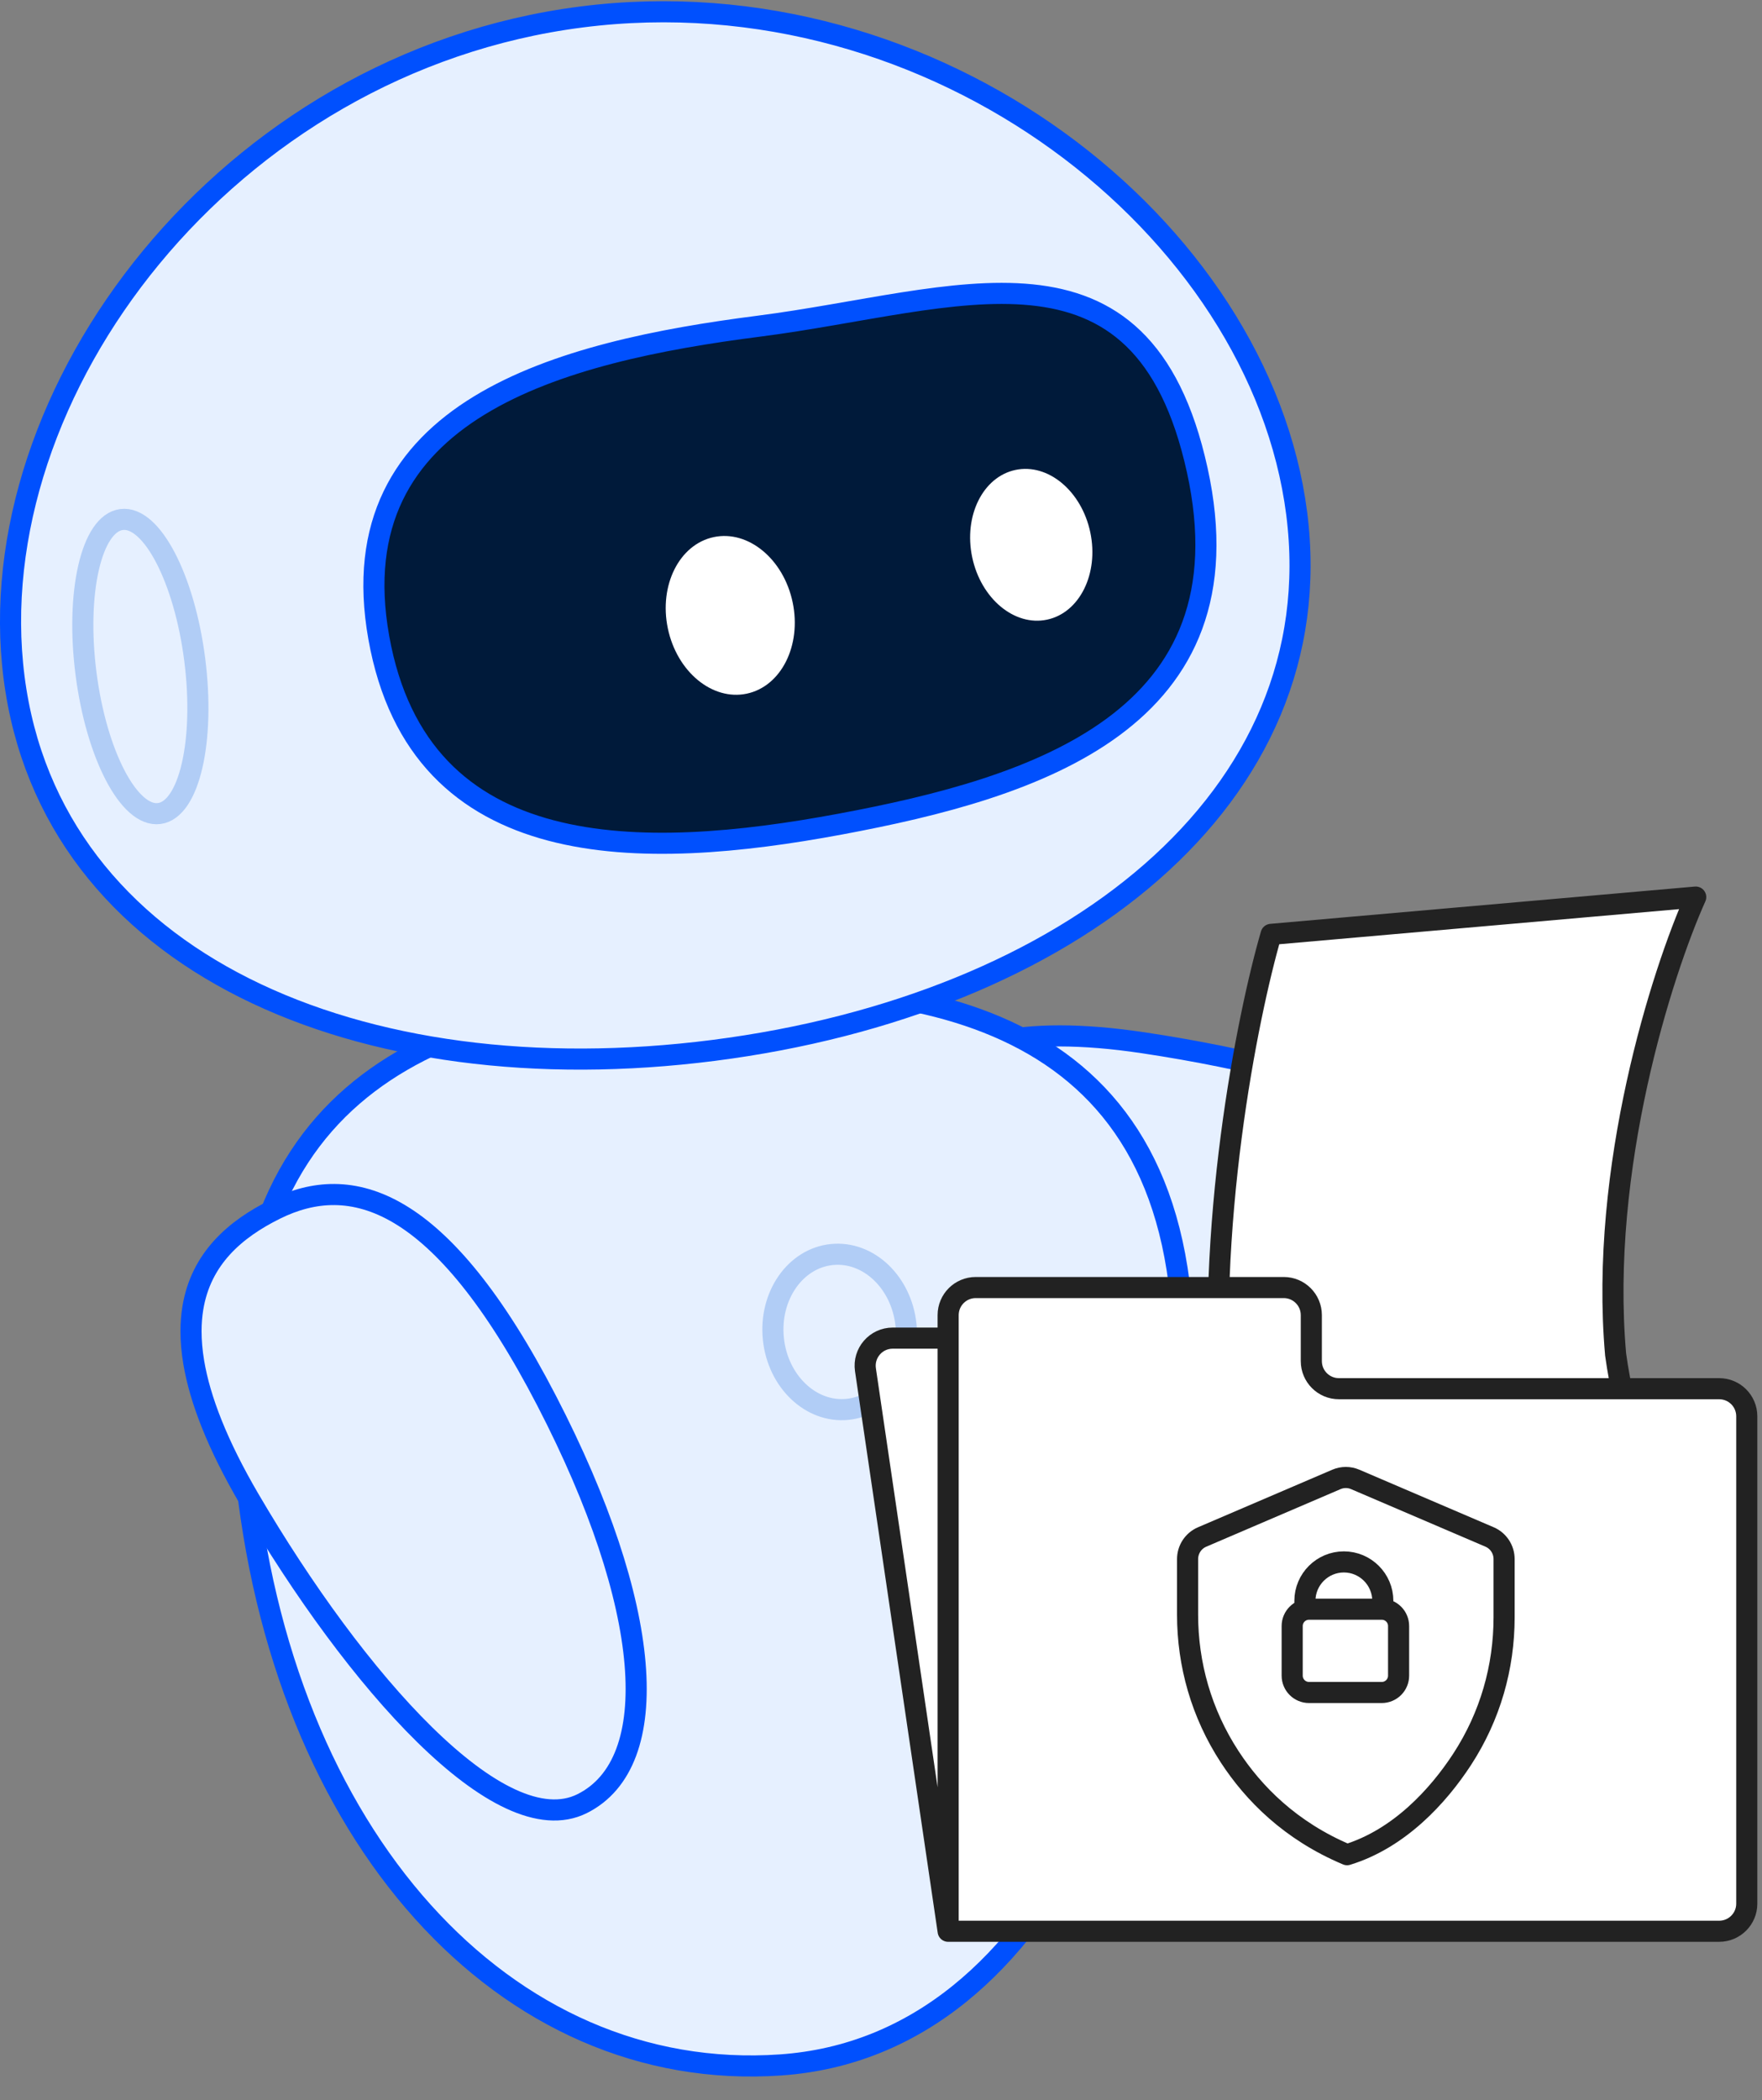 <svg width="167" height="199" viewBox="0 0 167 199" fill="none" xmlns="http://www.w3.org/2000/svg">
<rect x="0" y="0" width="167" height="199" fill="#808080" stroke="none"/>
<path d="M146.878 117.391C147.599 108.727 128.073 101.775 108.399 98.821C102.415 97.922 97.852 97.99 94.381 98.745C93.334 98.972 92.386 99.262 91.528 99.607C90.828 99.888 90.187 100.207 89.603 100.557C85.478 103.03 84.113 107.109 83.778 111.314C83.145 119.261 86.659 126.622 108.473 128.744C130.287 130.867 146.156 126.055 146.878 117.391Z" fill="#E6F0FF" stroke="#0050FE" stroke-width="2" stroke-linecap="round" stroke-linejoin="round"/>
<path d="M112.165 128.558C112.24 96.469 88.026 92.208 64.11 93.915C40.193 95.622 19.858 103.681 23.206 138.867C26.554 174.053 47.889 197.487 73.975 195.675C100.062 193.863 112.089 160.647 112.165 128.558Z" fill="#E6F0FF" stroke="#0050FE" stroke-width="2" stroke-linecap="round" stroke-linejoin="round"/>
<ellipse cx="6.319" cy="7.373" rx="6.319" ry="7.373" transform="matrix(-0.995 0.1 0.1 0.995 85.135 118.248)" stroke="#B1CDF6" stroke-width="2" stroke-linecap="round" stroke-linejoin="round"/>
<path d="M1.335 64.206C4.796 91.248 34.065 103.832 67.634 99.536C101.202 95.24 126.359 75.69 122.898 48.649C119.438 21.608 88.67 -2.686 55.101 1.61C21.532 5.907 -2.126 37.165 1.335 64.206Z" fill="#E6F0FF" stroke="#0050FE" stroke-width="2" stroke-linecap="round" stroke-linejoin="round"/>
<ellipse cx="5.194" cy="14.043" rx="5.194" ry="14.043" transform="matrix(-0.992 0.127 0.127 0.992 16.672 48.571)" stroke="#B1CDF6" stroke-width="2" stroke-linecap="round" stroke-linejoin="round"/>
<path d="M35.901 60.417C39.768 82.115 60.961 81.567 79.6 78.1C98.239 74.632 118.682 68.226 113.47 44.536C108.257 20.846 90.7 28.506 71.925 30.908C53.15 33.311 32.033 38.72 35.901 60.417Z" fill="#001A3A" stroke="#0050FE" stroke-width="2" stroke-linecap="round" stroke-linejoin="round"/>
<ellipse cx="5.717" cy="7.247" rx="5.717" ry="7.247" transform="matrix(-0.979 0.206 0.206 0.979 101.844 43.353)" fill="white"/>
<ellipse cx="6.04" cy="7.578" rx="6.04" ry="7.578" transform="matrix(-0.979 0.206 0.206 0.979 73.564 49.651)" fill="white"/>
<path d="M55.18 170.912C47.404 174.801 33.696 159.256 23.642 142.088C20.585 136.866 18.953 132.604 18.363 129.102C18.186 128.045 18.103 127.057 18.104 126.133C18.105 125.378 18.163 124.665 18.271 123.992C19.034 119.244 22.314 116.461 26.093 114.588C33.237 111.047 41.743 113.286 51.818 132.749C61.893 152.213 62.956 167.024 55.18 170.912Z" fill="#E6F0FF" stroke="#0050FE" stroke-width="2" stroke-linecap="round" stroke-linejoin="round"/>
<path d="M160.718 85.008L120.473 88.541C118.234 96.248 114.172 116.397 115.835 135.335L154.6 135.335C154.284 134.288 153.547 131.424 153.126 128.35C151.574 110.674 157.541 92.09 160.718 85.008Z" fill="white" stroke="#222222" stroke-width="2" stroke-linecap="round" stroke-linejoin="round"/>
<path d="M162.942 131.594H126.899C125.456 131.594 124.285 130.423 124.285 128.979V124.622C124.285 123.178 123.115 122.008 121.671 122.008H92.478C91.034 122.008 89.864 123.178 89.864 124.622V126.801H84.613C83.017 126.801 81.794 128.217 82.026 129.796L89.864 183.008H162.942C164.386 183.008 165.557 181.837 165.557 180.394V134.208C165.557 132.764 164.386 131.594 162.942 131.594Z" fill="white"/>
<path d="M89.864 183.008H162.942C164.386 183.008 165.557 181.837 165.557 180.394V134.208C165.557 132.764 164.386 131.594 162.942 131.594H126.899C125.456 131.594 124.285 130.423 124.285 128.979V124.622C124.285 123.178 123.115 122.008 121.671 122.008H92.478C91.034 122.008 89.864 123.178 89.864 124.622V126.801M89.864 183.008L82.026 129.796C81.794 128.217 83.017 126.801 84.613 126.801H89.864M89.864 183.008V126.801" stroke="#222222" stroke-width="2" stroke-linecap="round" stroke-linejoin="round"/>
<path d="M126.667 140.19L113.934 145.647C113.098 146.005 112.557 146.83 112.557 147.743V153.003C112.557 157.703 113.861 162.357 116.543 166.469C118.799 169.929 122.295 173.489 127.674 175.752C132.62 174.235 136.312 170.19 138.57 166.73C141.252 162.621 142.556 157.964 142.556 153.265V147.74C142.556 146.827 142.015 146.002 141.179 145.644L128.443 140.19C127.875 139.947 127.235 139.947 126.667 140.19Z" fill="white" stroke="#222222" stroke-width="2" stroke-linecap="round" stroke-linejoin="round"/>
<path d="M129.954 152.487H131.066H131.061V151.7C131.061 149.665 129.404 148.008 127.369 148.008C125.334 148.008 123.677 149.663 123.677 151.7V152.487H124.788M124.066 160.381H130.961C131.842 160.381 132.557 159.667 132.557 158.785V154.083C132.557 153.202 131.842 152.488 130.961 152.488H124.066C123.185 152.488 122.471 153.202 122.471 154.083V158.785C122.471 159.667 123.185 160.381 124.066 160.381Z" stroke="#222222" stroke-width="2" stroke-linecap="round" stroke-linejoin="round"/>
</svg>
